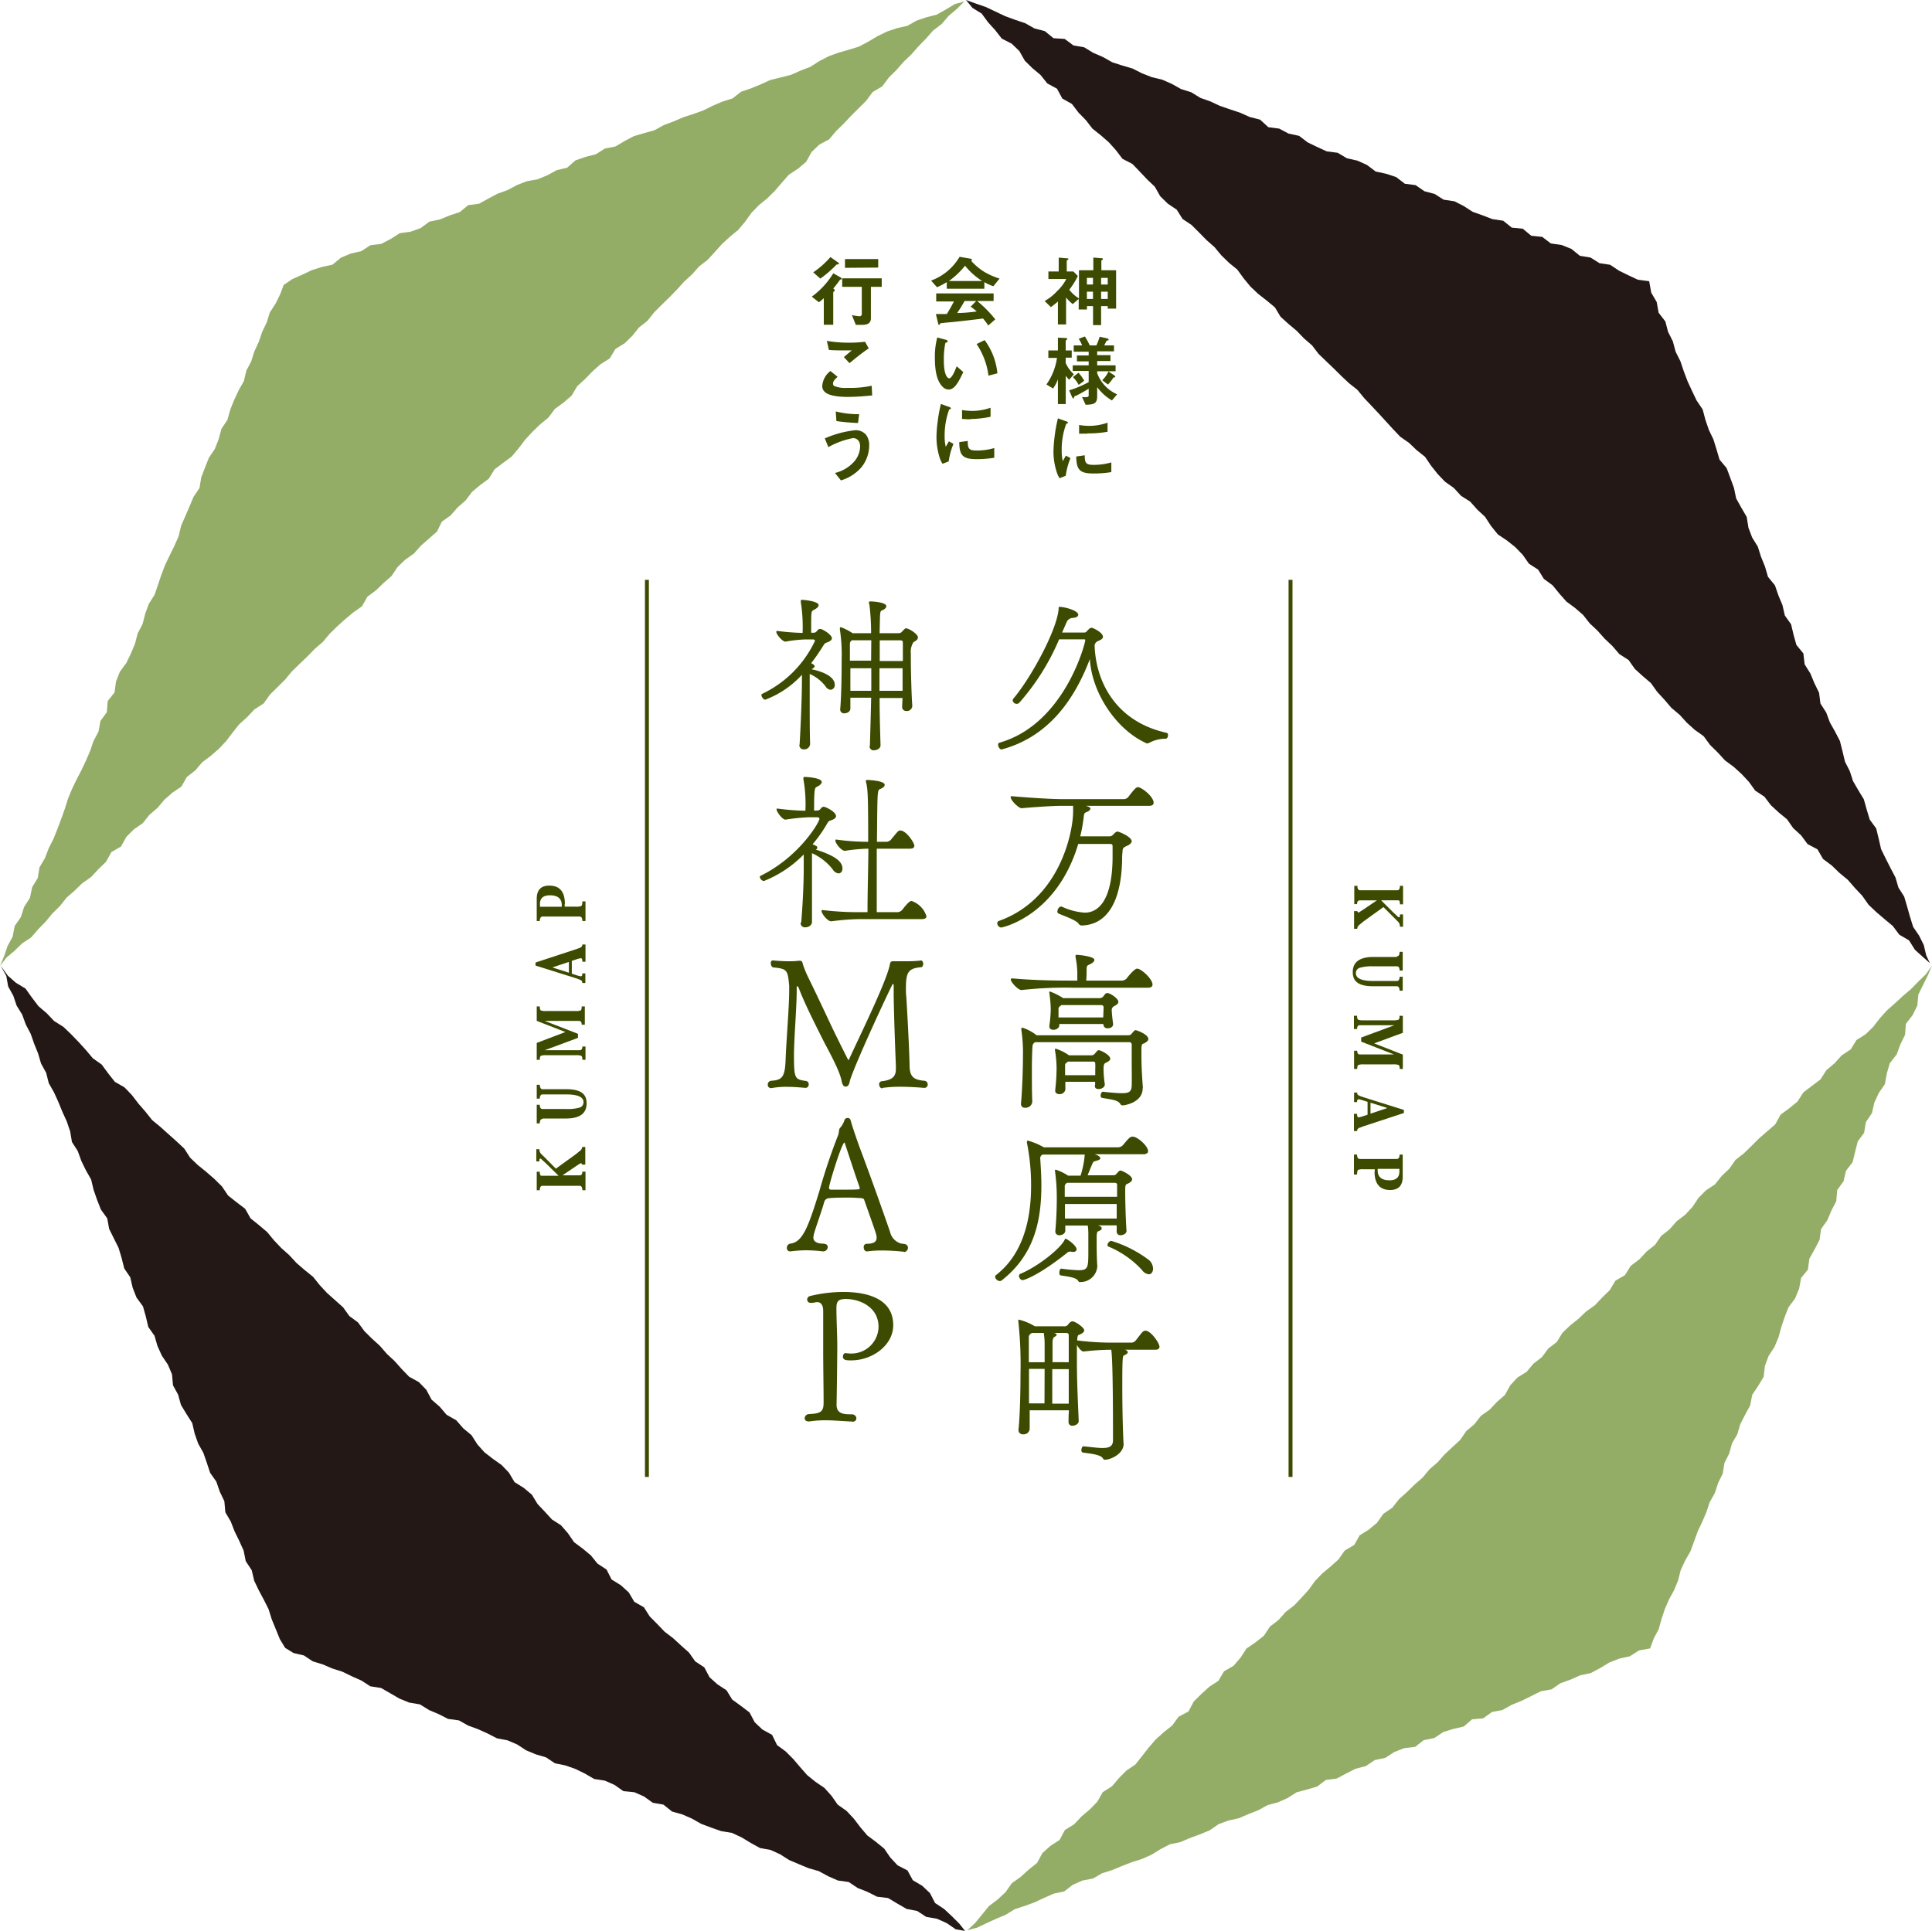 <svg xmlns="http://www.w3.org/2000/svg" width="290.81" height="290.68" viewBox="0 0 290.81 290.68"><defs><style>.cls-1{fill:#3c4b00;}.cls-2{fill:#93ad67;}.cls-3{fill:#231815;}</style></defs><title>map_title</title><g id="レイヤー_2" data-name="レイヤー 2"><g id="レイヤー_1-2" data-name="レイヤー 1"><path class="cls-1" d="M150.73,112.82c-.24,0-.49-.41-.49-.71a.28.28,0,0,1,.19-.3c9.82-2.79,12.93-15,12.93-15.45,0-.08-.05-.11-.16-.11h-3.78a35,35,0,0,1-6,9.55.59.59,0,0,1-.38.16.62.62,0,0,1-.61-.52.45.45,0,0,1,.09-.25c2.67-3.14,6.64-10.44,6.83-13.58,0-.22,0-.25.16-.25.74,0,2.79.55,2.79,1.18,0,.27-.3.46-.95.49a1.06,1.06,0,0,0-.8.63l-.68,1.56h3.36c.3,0,.36-.25.58-.41a.72.72,0,0,1,.52-.31c.13,0,1.69.69,1.69,1.37,0,.19-.16.38-.55.55s-.57.27-.65.55l-.06.13c.17,5.55,3.2,11.54,10.88,13.23a.3.3,0,0,1,.17.3c0,.11,0,.58-.41.58a5.15,5.15,0,0,0-2.44.63,1.19,1.19,0,0,1-.3.08.35.35,0,0,1-.16-.06c-4.54-2.07-8.17-7.62-8.45-12.65-2.18,5.74-6,11.67-13.28,13.61Z"/><path class="cls-1" d="M168.91,128.82c0,7-2.32,10.36-6,10.5a.57.57,0,0,1-.55-.25c-.27-.49-1.86-1.06-3-1.53a.33.33,0,0,1-.2-.33c0-.32.25-.73.55-.73a.22.22,0,0,1,.11,0,9.49,9.49,0,0,0,3.47.91c1.31,0,4.18-.77,4.18-8.51,0-.49,0-1,0-1.39s-.06-.44-.47-.44h-4.7c-3.23,10.8-11.37,12.58-11.62,12.58a.67.67,0,0,1-.57-.63.36.36,0,0,1,.24-.36c9.16-3.25,11.18-13.34,11.18-16.48,0-.19,0-.38,0-.6s0-.19,0-.25h-1.83c-1.45,0-4.76.25-5.93.36-.44,0-1.64-1.18-1.64-1.67,0-.08,0-.14.16-.14h0c2.9.25,6.07.44,7.52.44h9.3a.89.89,0,0,0,.79-.41c.63-.82,1.07-1.39,1.37-1.39.57,0,2.38,1.42,2.38,2.35,0,.27-.2.46-.69.46h-9.51l.24.08c.31.09.44.22.44.36s-.19.35-.55.49-.4.22-.46.79a22.65,22.65,0,0,1-.52,2.87h4.4c.36,0,.49-.19.71-.41s.33-.3.52-.3,2.11.77,2.11,1.45c0,.22-.19.44-.63.66s-.74.27-.74.85Z"/><path class="cls-1" d="M161.37,148.69a57.82,57.82,0,0,0-7.58.35c-.49.06-1.64-1.17-1.64-1.58,0-.11.06-.17.19-.17h.06c3.25.28,5.88.33,9.1.33h.66c0-.49,0-1,0-1.28a13.77,13.77,0,0,0-.27-2.27c0-.06,0-.14,0-.19s0-.14.22-.14,2.62.22,2.62.76c0,.25-.3.5-.73.69s-.42.27-.44.74c0,.32,0,1.09-.06,1.69h5.33a1,1,0,0,0,.8-.38c.16-.22,1.12-1.42,1.53-1.42.63,0,2.32,1.56,2.32,2.4,0,.28-.19.47-.68.47ZM172,163.83c0,2.14-2.68,2.57-3,2.57a.39.39,0,0,1-.38-.24c-.41-.58-1.31-.63-2.7-.88-.17,0-.25-.19-.25-.38s.14-.55.33-.55h0c1.29.14,2.22.22,2.9.22,1.1,0,1.42-.27,1.45-1.17s0-2.19,0-3.29,0-2.13,0-2.84c0-.16-.05-.38-.41-.38H155.82a.73.73,0,0,0-.41.68c-.06.9-.09,2.19-.09,3.67s0,3.06.06,4.62a1,1,0,0,1-1.07.9.56.56,0,0,1-.63-.55v-.05c.19-2.08.3-5.2.3-7.22a23.49,23.49,0,0,0-.24-3.88v-.17c0-.13,0-.19.13-.19a6.6,6.6,0,0,1,2.16,1.15h13.78c.47,0,.52-.27.8-.55.11-.11.19-.22.32-.22s1.92.61,1.92,1.34c0,.22-.19.41-.66.66-.19.08-.38,0-.38.85v.82c0,1.42.05,2.68.22,5Zm-5.94-9.68h-6.61v.2c0,.43-.52.68-.87.68s-.63-.16-.63-.52v-.08a19.58,19.58,0,0,0,.21-2.49,18.67,18.67,0,0,0-.21-2.46.22.22,0,0,1,0-.14.07.07,0,0,1,.08-.08,9.39,9.39,0,0,1,2,1h5.46c.5,0,.58-.3.85-.6a.43.43,0,0,1,.33-.17c.41,0,1.67.8,1.67,1.34,0,.2-.17.41-.63.63a.67.67,0,0,0-.36.71c0,.39.11,1.32.19,1.89s-.43.74-.82.74a.58.58,0,0,1-.63-.6Zm-1.22,9.16c0-.16,0-.3,0-.46h-4.48c0,.35,0,.76,0,1.2a.86.86,0,0,1-.91.66c-.32,0-.62-.17-.62-.5v-.08a30.54,30.54,0,0,0,.21-3.25,16.81,16.81,0,0,0-.24-2.76.24.24,0,0,1,0-.14.1.1,0,0,1,.11-.11,7.19,7.19,0,0,1,2,1h3.31c.41,0,.49-.16.71-.41s.27-.36.49-.36,1.7.69,1.7,1.29c0,.19-.19.38-.66.6-.24.11-.35.22-.35,1a16.65,16.65,0,0,0,.19,2.24c0,.44-.47.71-.9.71s-.6-.13-.6-.51Zm1.28-11.64c0-.17-.06-.36-.38-.36h-6l-.14.14a.49.49,0,0,0-.27.41c0,.3,0,.79,0,1.31h6.73Zm-5.39,8.14a.23.23,0,0,1-.11.11c-.19.14-.3.25-.3.39,0,.49,0,1,0,1.55h4.54c0-.3,0-.6,0-.9a7.31,7.31,0,0,0,0-.82c0-.16,0-.33-.36-.33Z"/><path class="cls-1" d="M165.17,190.63A2.53,2.53,0,0,1,162.6,193c-.14,0-.22,0-.33-.22-.38-.54-1.94-.65-2.63-.79-.13,0-.19-.22-.19-.41s.11-.6.27-.6h0a25.42,25.42,0,0,0,2.57.24c1.51,0,1.53-.32,1.53-3,0-.66,0-1.37,0-2.27a10.34,10.34,0,0,0-.08-1.45h-3.39c0,.24,0,.52,0,.76,0,.44-.46.69-.87.69a.56.56,0,0,1-.63-.55v-.08c.14-1.51.22-3.28.22-4.87a28.6,28.6,0,0,0-.27-4.15c0-.06,0-.09,0-.11a.1.1,0,0,1,.11-.11,7.67,7.67,0,0,1,1.86.9h1.88a14.1,14.1,0,0,0,.63-3.17h-6.34a.58.58,0,0,0-.36.54v.09c.09,1.34.17,2.68.17,4,0,5.2-1,10.45-6,14.33a.49.49,0,0,1-.25.08.76.76,0,0,1-.71-.63.38.38,0,0,1,.17-.3c4-3.11,5.24-8.28,5.24-13.34a32.1,32.1,0,0,0-.62-6.53.34.34,0,0,1,0-.17.14.14,0,0,1,.16-.16,9.69,9.69,0,0,1,2.38,1h11.07a1.05,1.05,0,0,0,.88-.38c.76-.9,1-1.23,1.42-1.23.74,0,2.32,1.42,2.32,2.18,0,.28-.22.47-.76.47h-7.3c.44.11.87.38.87.57s-.13.28-.57.41-.47.11-.58.36c-.38.85-.57,1.37-.76,1.83h3.8c.46,0,.46-.16.74-.44s.27-.27.44-.27,1.72.71,1.72,1.31c0,.22-.19.44-.66.66-.19.11-.38,0-.38.87v.55c0,1.39.08,4.05.19,5.63.05.49-.55.71-.87.71a.55.55,0,0,1-.61-.55v0a9.13,9.13,0,0,0,0-.93h-2.82a1.29,1.29,0,0,1,.36.14.41.41,0,0,1,.22.32c0,.11-.11.28-.49.41-.22.06-.28.25-.28,1.12,0,1.12,0,2.82.09,4Zm-3.64-2.16a1.88,1.88,0,0,1-.33-.05.3.3,0,0,0-.16,0,.73.73,0,0,0-.47.22c-4,3.2-6.31,4.07-6.64,4.07s-.55-.38-.55-.65a.32.32,0,0,1,.17-.28c2.73-1.12,6.15-3.91,6.7-5.14.05-.11.08-.16.13-.16.22,0,1.67,1,1.67,1.61C162.05,188.33,161.8,188.47,161.53,188.47Zm-.9-10.41s-.06.05-.08.05a.56.56,0,0,0-.28.47v1.58h7.88c0-.66,0-1.26,0-1.72,0-.16,0-.38-.39-.38Zm-.33,3.19c0,.72,0,1.45,0,2.19h7.79c0-.71,0-1.47,0-2.19Zm11.59,9.93a14.41,14.41,0,0,0-5.06-3.53.21.21,0,0,1-.13-.22.7.7,0,0,1,.57-.63,18.09,18.09,0,0,1,5.69,2.9,1.76,1.76,0,0,1,.6,1.29c0,.46-.25.84-.63.84A1.46,1.46,0,0,1,171.89,191.18Z"/><path class="cls-1" d="M169.13,217.35c0,1.56-2,2.4-2.82,2.4-.11,0-.22-.05-.32-.24-.39-.6-2.27-.71-3-.85-.16,0-.22-.19-.22-.38s.14-.58.31-.55c1.2.11,2.15.25,2.89.25,1,0,1.53-.25,1.56-1.1,0-.46,0-1.14,0-1.94,0-.63,0-10.6-.27-11.75a36.46,36.46,0,0,0-4.16.27h0c-.31,0-.74-.52-1-1,0,.83,0,1.73,0,2.63,0,3.2.19,6.7.27,8.83,0,.52-.65.71-.93.71a.53.53,0,0,1-.6-.55v-.05c0-.38,0-1,.06-1.72h-5.91c0,1,0,1.94,0,2.81a.9.9,0,0,1-1,.8.62.62,0,0,1-.68-.63v-.11c.19-1.75.3-5.25.3-8.53a59.72,59.72,0,0,0-.33-7.74v-.14c0-.05,0-.11.08-.11a8.57,8.57,0,0,1,2.41,1h4.37a.67.67,0,0,0,.69-.35c.19-.2.35-.39.6-.39.44,0,1.77.93,1.77,1.34,0,.22-.19.44-.71.66-.19.08-.3,0-.35.87a41.76,41.76,0,0,0,4.89.33h3.15a.9.9,0,0,0,.84-.41c.22-.27.8-1.06,1-1.23a.69.69,0,0,1,.38-.16c.85,0,2.13,1.88,2.13,2.43,0,.25-.19.44-.63.44h-4.56c.24.08.41.22.41.38s-.17.3-.55.47c-.22.05-.27.38-.27,4.7,0,3.2.08,6.67.19,8.53Zm-11.89-12.28c0-1.2,0-2.24,0-2.87s-.08-1.12-.11-1.39a1.06,1.06,0,0,0,0-.14H155.3l-.11.08a.64.64,0,0,0-.33.61c0,1.14,0,2.4,0,3.71Zm0,1h-2.35c0,1.73,0,3.5,0,5.2h2.33Zm3.63-1c0-1.83,0-3.36,0-4,0-.19,0-.41-.44-.41h-1.78c.3.08.41.19.41.28s-.22.27-.35.32-.25.31-.28.72c0,.62,0,1.75,0,3.08Zm0,6.24c0-1.53,0-3.45,0-5.2h-2.48c0,1.75,0,3.69,0,5.2Z"/><path class="cls-1" d="M120.36,112.08c.13-2.21.35-6.86.35-9.67v-.83a14.22,14.22,0,0,1-5.52,3.75c-.3,0-.58-.46-.58-.71a.17.17,0,0,1,.06-.14,16.68,16.68,0,0,0,8-8c0-.13-.14-.22-.33-.22l-1.12,0a21.56,21.56,0,0,0-3,.33c-.44,0-1.37-1.07-1.37-1.48a.13.13,0,0,1,.14-.13h0a37.12,37.12,0,0,0,3.82.3,24.13,24.13,0,0,0-.27-4.65c0-.05,0-.14,0-.19s0-.14.19-.14,2.49.19,2.49.8c0,.24-.27.49-.71.71s-.41.19-.41,3.44h.38c.28,0,.39-.14.55-.33a.54.54,0,0,1,.44-.24c.33,0,1.75.87,1.75,1.39,0,.25-.22.46-.77.66-.27.08-.35.19-.54.49a31.44,31.44,0,0,1-1.81,2.62,2.79,2.79,0,0,1,.33.19c.08.06.19.14.19.25s-.11.27-.44.47l-.08,0c.71.11,3.55.79,3.55,2.33a.69.69,0,0,1-.62.76,1,1,0,0,1-.77-.52,6,6,0,0,0-2.38-1.86c0,1,0,2.3,0,3.75,0,2.35,0,5,.06,6.78a.87.87,0,0,1-.93.82.62.62,0,0,1-.68-.68Zm10.58.19c.05-1.77.13-4.4.19-7.24H128v1.64c0,.44-.46.71-.9.71a.56.56,0,0,1-.63-.57v-.08c.16-1.65.22-5,.22-7.55a25.3,25.3,0,0,0-.27-4.43v-.11c0-.11,0-.22.13-.22a.58.58,0,0,1,.19.06,8.41,8.41,0,0,1,1.59.84h2.79a34.39,34.39,0,0,0-.25-4.26,3.8,3.8,0,0,1-.08-.38c0-.11.08-.14.27-.14.41,0,2.35.14,2.35.71,0,.25-.27.49-.63.63s-.3.19-.38,3.44h2.79c.49,0,.49-.16.77-.43s.27-.3.43-.3c.39,0,1.78.84,1.78,1.36,0,.25-.19.47-.66.71a2.58,2.58,0,0,0-.41,1.67v.6c0,1.75.09,5.66.22,7.3a.8.8,0,0,1-.9.8.59.59,0,0,1-.63-.61v0l.06-1.34h-3.45c0,2.49.08,5,.14,7.14,0,.43-.52.73-1,.73a.59.59,0,0,1-.65-.6Zm.21-15.88h-2.84s-.05,0-.08,0a.63.63,0,0,0-.3.47c0,.68,0,1.59,0,2.6h3.19Zm0,7.6c0-1.12,0-2.27,0-3.39H128c0,1.12,0,2.32,0,3.39Zm4.75-4.48c0-1.15,0-2.16,0-2.74,0-.16,0-.38-.41-.38h-3.07c0,1,0,2,0,3.12Zm-3.52,1.09c0,1.09,0,2.24,0,3.39h3.48c0-1.07,0-2.27,0-3.39Z"/><path class="cls-1" d="M120.6,138.88c.17-2,.38-5.36.38-8.2,0-.63,0-1.2,0-1.75l0-.3a17.36,17.36,0,0,1-6,4,.73.73,0,0,1-.61-.63.16.16,0,0,1,.09-.14c5.9-2.9,8.88-8.12,8.88-8.58,0-.17-.14-.25-.35-.25l-1.26,0a29.66,29.66,0,0,0-3.5.36c-.47,0-1.34-1.18-1.34-1.56a.1.1,0,0,1,.11-.11h0a37.11,37.11,0,0,0,4.23.33,21.42,21.42,0,0,0-.3-4.76s0-.14,0-.19,0-.14.21-.14,2.55.11,2.55.77c0,.24-.3.52-.77.74-.3.1-.38.49-.38,3.55H123a.66.66,0,0,0,.57-.33.54.54,0,0,1,.44-.24c.22,0,1.83.73,1.83,1.42,0,.21-.22.46-.79.63-.28.08-.38.19-.55.49a20.72,20.72,0,0,1-2.19,3.11,2.26,2.26,0,0,1,.52.25.26.26,0,0,1,.19.25c0,.08,0,.16-.21.3,2.13.68,4,1.53,4,2.84,0,.44-.24.74-.6.74a1.15,1.15,0,0,1-.85-.58,8.22,8.22,0,0,0-3.14-2.46c0,1.18,0,3,0,4.9s0,3.88,0,5.44c0,.49-.49.82-1,.82a.64.64,0,0,1-.71-.68Zm8.78-.52a37.31,37.31,0,0,0-4.21.33c-.58.08-1.51-1.17-1.51-1.56,0-.08,0-.13.14-.13h0a46.17,46.17,0,0,0,5.27.32h1.51c0-3,.11-6.39.13-9.56h-.08a25.82,25.82,0,0,0-3.41.32c-.55.06-1.48-1.12-1.48-1.55,0-.09,0-.14.16-.14h0a33.8,33.8,0,0,0,4.43.33h.35c0-6.76-.05-7.66-.27-8.78a1.51,1.51,0,0,1-.08-.38c0-.11.05-.14.27-.14s2.57.11,2.57.74c0,.22-.27.46-.71.63s-.38.66-.46,7.93h1.34a.92.92,0,0,0,.84-.41c.85-1,1-1.29,1.32-1.29.92,0,2.13,1.86,2.13,2.3,0,.27-.19.44-.66.44h-5v2.81c0,2.3,0,4.62,0,6.75h3a1,1,0,0,0,.88-.41c.43-.54,1-1.28,1.36-1.28a3.54,3.54,0,0,1,2.24,2.3c0,.27-.19.43-.68.43Z"/><path class="cls-1" d="M132.79,163.84c-.27,0-.46-.3-.46-.61a.43.43,0,0,1,.41-.46c1.56-.19,2.11-.68,2.11-1.86,0-.13,0-.44,0-.44s-.33-8.12-.33-11.07v-1.12s-.06-.16-.14-.16-5.38,11.29-6.42,14.46c-.11.41-.16,1-.68,1h0c-.3,0-.49-.3-.6-.85-.28-1.56-1.94-4.51-2.71-6-1.37-2.74-2.9-5.75-3.74-8-.09-.19-.17-.27-.22-.27s-.09.08-.09.22v.49c0,2.49-.41,7.3-.41,9.68,0,3.58.14,3.63,1.81,3.88a.49.49,0,0,1,.41.52.49.49,0,0,1-.47.52h0c-.93-.08-1.89-.16-2.84-.16a12.13,12.13,0,0,0-2.27.19H116a.47.47,0,0,1-.43-.52.55.55,0,0,1,.52-.58c1.58-.11,2.07-.49,2.16-3.14s.54-8,.54-10.36c0-.33,0-.6,0-.82-.22-2.35-.3-2.54-2.36-2.74-.24,0-.41-.35-.41-.62s.09-.44.33-.44h0s1.2.13,2.46.13a11.53,11.53,0,0,0,1.45-.08h.14c.43,0,.38.39.52.74a16.19,16.19,0,0,0,.65,1.59c.93,1.88,2.16,4.48,3.53,7.4.82,1.73,1.8,3.67,2.51,5.09,0,0,.06.11.11.11s.06,0,.09-.11c1.74-3.8,5.57-11.56,6.12-14.19.08-.46.19-.55.49-.55h.22c.35,0,1,0,1.69,0a19.15,19.15,0,0,0,2.27-.11h.06c.19,0,.3.25.3.5s-.11.51-.36.51c-2,.17-2.24.91-2.24,3.29,0,.35,0,.76.06,1.17.21,3.34.46,8.37.49,10.22,0,1.67.46,2.27,2.24,2.41a.53.53,0,0,1,.49.55.49.49,0,0,1-.52.52c-.05,0-1.83-.17-3.66-.17a18.81,18.81,0,0,0-2.6.17Z"/><path class="cls-1" d="M136.05,188.44a29.26,29.26,0,0,0-3.23-.19,15.8,15.8,0,0,0-2.24.13c-.3.06-.57-.19-.57-.62a.46.46,0,0,1,.49-.52h0c1.2,0,1.45-.44,1.45-.91s-.06-.57-1.89-5.76c-.08-.22-.63-.22-.85-.22a16.58,16.58,0,0,0-1.75-.06c-.93,0-1.86,0-2.71.09a.77.77,0,0,0-.68.54c-.35,1.29-1.28,3.86-1.5,4.65a3.21,3.21,0,0,0-.14.74c0,.82,1.07.9,1.26.9.46,0,.9.08.9.52a.66.66,0,0,1-.63.65h-.11a21.84,21.84,0,0,0-2.51-.16,18.62,18.62,0,0,0-2.33.16h-.11a.47.47,0,0,1-.46-.51.63.63,0,0,1,.55-.66c1.86-.22,2.73-2.68,4.32-7.82a88.62,88.62,0,0,1,2.87-8.56c.11-.3.08-.82.24-1a3.18,3.18,0,0,0,.66-1.11.5.5,0,0,1,.52-.42.44.44,0,0,1,.44.36c.24.88.87,2.73,1.33,4,1.67,4.43,3.42,9.38,4.6,12.77a2.36,2.36,0,0,0,1.5,1.72c.25.11.55.06.82.16a.55.55,0,0,1,.38.52.66.66,0,0,1-.6.66Zm-6.65-9.51a.5.5,0,0,0,0-.17c-.6-1.64-1.81-5.41-2.22-6.61,0-.08,0-.14-.08-.14-.38,0-2.32,6.26-2.32,6.83a.27.27,0,0,0,.24.25c.28,0,1.15,0,2,0s1.86,0,2.25-.06A.12.12,0,0,0,129.4,178.93Z"/><path class="cls-1" d="M128.28,214c-1.36-.05-2.76-.19-4.12-.19a16.07,16.07,0,0,0-2.3.17h-.16c-.39,0-.58-.22-.58-.47a.66.66,0,0,1,.63-.63l.68-.05c1.26-.14,1.54-.52,1.54-1.7v-.35c0-1.75-.06-5.06-.06-7.27,0-2,0-4.43,0-6.05v-.1c0-.82-.28-1.29-.85-1.34-.3,0-.57.11-.87.11h-.14a.49.49,0,0,1-.55-.5.55.55,0,0,1,.41-.52,21.45,21.45,0,0,1,5-.62c3.09,0,7.54.73,7.54,5,0,3.06-3.17,5.3-6.31,5.3-.69,0-1.26,0-1.26-.57,0-.25.14-.52.38-.52h.06a6,6,0,0,0,.74.06,4.08,4.08,0,0,0,4.18-4c0-3.06-2.9-4.21-4.92-4.21-1.21,0-1.42.41-1.42,1.45,0,1.51.13,4.1.13,5.61s-.08,8.06-.11,8.85c0,1.45,1.21,1.45,2.27,1.45.49,0,.71.33.71.6s-.19.52-.6.52Z"/><path class="cls-1" d="M203.8,136.11h.47c0-.38.14-.57.41-.57l.58,0h2l-2,1.35-.49.32-.32.19-.16-.24h-.47v2.66h.47a.79.79,0,0,1,.35-.61l.6-.5,3-2.16,1.49,1.49.63.64a1,1,0,0,1,.36.71v.12h.47v-1.85h-.47v.12c0,.2,0,.3-.13.3s-.18-.09-.38-.27l-.46-.42-1.86-1.86h1.83l.59,0c.19,0,.3,0,.34.11a1.41,1.41,0,0,1,.07.5h.47v-2.79h-.47c0,.45-.13.67-.41.67l-.59,0h-4.41l-.58,0c-.27,0-.41-.22-.41-.67h-.47v2.75Zm6.46,7.95-.59,0h-2.93c-2.08,0-3.12.77-3.12,2.28s1,2.13,3.12,2.13h2.93l.59,0c.25,0,.39.22.41.67h.47v-2.1h-.47c0,.43-.15.64-.41.64l-.59,0h-2.93c-1.77,0-2.65-.39-2.65-1.17a.83.83,0,0,1,.58-.82,6.77,6.77,0,0,1,2.07-.22h2.93l.59,0c.28,0,.41.21.41.64h.47v-2.82h-.47c0,.45-.13.67-.41.67Zm.41,8.85q0,.51-.18.6a2.26,2.26,0,0,1-.82.09h-4.41a2.2,2.2,0,0,1-.81-.09q-.18-.09-.18-.6h-.47v2h.47c0-.38.14-.57.41-.57h5.21l-5,1.85v.62l4.95,1.93h-4.56l-.58,0c-.27,0-.41-.18-.41-.56h-.47v2.74h.47q0-.51.18-.6a2.2,2.2,0,0,1,.81-.09h4.41a2.26,2.26,0,0,1,.82.09q.18.09.18.6h.47v-2.16l-4.32-1.69,4.32-1.59v-2.55Zm-6.87,13h.47c0-.28.07-.43.21-.43a4,4,0,0,1,.76.2l.61.19v1.94l-.61.2a3.78,3.78,0,0,1-.76.2c-.14,0-.21-.18-.21-.53h-.47v2.59h.47a.53.53,0,0,1,.42-.51l.55-.21,6.08-2v-.46l-6.08-1.91-.46-.16c-.3-.11-.47-.24-.49-.39l0-.16h-.47v1.43Zm5,.9-2.51.84V166l2.51.79Zm-1.9,9.54c0,1.86.78,2.79,2.35,2.79q1.89,0,1.89-2v-.35l0-.43v-2.55h-.47c0,.44-.16.66-.41.66l-.59,0h-4.41l-.58,0c-.27,0-.41-.22-.41-.66h-.47v3h.47c0-.41.06-.65.18-.71a2.39,2.39,0,0,1,.81-.08h1.67v.39Zm3.74-.39v.42c0,.86-.5,1.3-1.49,1.3-1.19,0-1.78-.5-1.78-1.49v-.23Z"/><path class="cls-1" d="M88.13,176.38h-.47c0,.37-.14.56-.41.56l-.59,0h-2l2-1.36.49-.32.32-.18.16.24h.47v-2.66h-.47a.77.77,0,0,1-.36.61l-.6.49-3,2.17-1.48-1.5-.64-.63a1,1,0,0,1-.36-.71V173h-.46v1.84h.46v-.11c0-.21,0-.31.13-.31s.18.09.38.28l.46.41L84.08,177H82.25l-.59,0c-.18,0-.29,0-.33-.11a1.54,1.54,0,0,1-.08-.5h-.46v2.79h.46c0-.44.14-.67.41-.67l.59,0h4.41l.58,0c.28,0,.42.23.42.67h.47v-2.74Zm-6.47-8,.59,0h2.94c2.08,0,3.11-.76,3.11-2.28s-1-2.13-3.11-2.13H82.25l-.59,0c-.25,0-.38-.22-.41-.67h-.46v2.09h.46c0-.43.16-.64.41-.64l.59,0h2.94c1.76,0,2.64.39,2.64,1.16a.82.82,0,0,1-.57.82,6.46,6.46,0,0,1-2.07.22H81.66c-.27,0-.41-.22-.41-.64h-.46v2.81h.46c0-.44.14-.67.41-.67Zm-.41-8.84c0-.35.06-.55.19-.61a2.6,2.6,0,0,1,.81-.08h4.41a2.63,2.63,0,0,1,.82.08c.12.06.18.26.18.61h.47v-2h-.47c0,.38-.14.56-.41.56l-.59,0H82l5-1.86v-.61l-5-1.94h4.56l.59,0c.27,0,.41.19.41.57h.47v-2.75h-.47c0,.35-.06.55-.18.61a2.35,2.35,0,0,1-.82.08H82.25a2.35,2.35,0,0,1-.82-.08c-.12-.06-.18-.26-.18-.61h-.46v2.17l4.32,1.68L80.79,157v2.55Zm6.88-13h-.47c0,.29-.07.43-.22.43a3.6,3.6,0,0,1-.75-.19l-.62-.2v-1.93l.61-.2a3.41,3.41,0,0,1,.76-.2c.15,0,.22.17.22.53h.47v-2.59h-.47a.54.54,0,0,1-.42.51l-.55.2-6.08,2v.46l6.07,1.9.46.17c.31.11.47.23.5.38l0,.17h.47v-1.44Zm-5-.9,2.5-.83v1.62l-2.5-.79Zm1.9-9.54c0-1.86-.78-2.78-2.35-2.78q-1.89,0-1.89,2v.35l0,.42v2.56h.46c0-.45.17-.67.41-.67l.59,0h4.41l.58,0c.28,0,.42.22.42.67h.47v-2.95h-.47c0,.41-.06.65-.19.7a2.24,2.24,0,0,1-.81.09H85v-.4Zm-3.75.4v-.43q0-1.29,1.5-1.29c1.18,0,1.78.5,1.78,1.49v.23Z"/><polygon class="cls-2" points="145.61 290.57 147.08 290.19 148.5 289.51 149.93 288.86 151.38 288.25 152.74 287.41 154.24 286.92 155.73 286.38 157.16 285.71 158.6 285.07 160.18 284.74 161.48 283.74 162.93 283.1 164.52 282.79 165.91 281.99 167.43 281.51 168.9 280.9 170.38 280.33 171.89 279.85 173.33 279.21 174.69 278.37 176.1 277.64 177.68 277.31 179.13 276.69 180.62 276.14 182.08 275.54 183.41 274.62 184.9 274.06 186.47 273.72 187.93 273.09 189.41 272.51 190.82 271.73 192.37 271.32 193.82 270.67 195.18 269.81 196.72 269.4 198.26 268.95 199.56 267.96 201.19 267.75 202.6 267 204.03 266.27 205.59 265.87 206.93 264.96 208.52 264.63 209.87 263.75 211.35 263.17 213 262.98 214.3 261.97 215.9 261.64 217.25 260.74 218.77 260.27 220.33 259.91 221.59 258.82 223.25 258.68 224.57 257.73 226.17 257.42 227.58 256.63 229.05 256.03 230.48 255.33 231.91 254.61 233.53 254.32 234.87 253.4 236.38 252.86 237.84 252.21 239.43 251.87 240.85 251.12 242.23 250.28 243.73 249.69 245.32 249.34 246.7 248.46 248.38 248.15 248.94 246.63 249.68 245.24 250.1 243.71 250.6 242.22 251.23 240.77 251.99 239.38 252.59 237.92 252.98 236.38 253.65 234.94 254.44 233.56 254.99 232.07 255.53 230.57 256.21 229.13 256.84 227.67 257.34 226.16 258.12 224.77 258.61 223.26 259.31 221.84 259.57 220.23 260.28 218.82 260.71 217.28 261.51 215.9 261.96 214.38 262.68 212.97 263.44 211.57 263.75 209.98 264.64 208.64 265.47 207.26 265.66 205.62 266.21 204.13 267.1 202.77 267.71 201.3 268.13 199.76 268.64 198.25 269.22 196.78 270.2 195.47 270.81 194 271.1 192.4 272.14 191.11 272.35 189.48 273.14 188.07 273.88 186.66 274.11 185.03 275.05 183.7 275.67 182.24 276.4 180.82 276.54 179.15 277.5 177.82 277.86 176.25 278.86 174.95 279.24 173.39 279.63 171.84 280.59 170.53 280.86 168.92 281.77 167.57 282.13 165.99 282.8 164.54 283.72 163.2 284.01 161.59 284.46 160.05 285.49 158.74 286.04 157.24 286.75 155.8 286.88 154.13 287.9 152.81 288.6 151.38 288.76 149.71 289.47 148.26 290.19 146.81 290.81 145.35 289.89 146.66 288.75 147.77 287.63 148.91 286.41 149.95 285.23 151.04 284.03 152.1 282.96 153.29 281.97 154.57 280.83 155.69 279.44 156.57 278.58 157.97 277.21 158.88 276.14 160.07 274.91 161.11 274.02 162.5 272.73 163.47 271.45 164.45 270.56 165.83 269.31 166.85 268.01 167.81 267.21 169.27 265.99 170.32 264.78 171.37 263.65 172.5 262.5 173.62 261.23 174.61 260.3 175.94 259.14 177.04 258.14 178.3 256.78 179.2 255.65 180.34 254.75 181.7 253.66 182.87 252.37 183.85 251.31 185.06 250.04 186.06 249.12 187.4 247.85 188.41 246.76 189.58 245.46 190.56 244.59 191.96 243.16 192.79 242.31 194.21 241.17 195.32 240.07 196.49 238.75 197.43 237.6 198.53 236.34 199.53 235.19 200.63 234.33 202.03 233.05 203 232.1 204.3 230.82 205.28 229.8 206.51 228.41 207.37 227.33 208.54 226.53 209.99 225.33 211.04 224.24 212.2 222.92 213.13 221.93 214.4 220.71 215.43 219.79 216.77 218.62 217.85 217.45 218.94 216.39 220.14 215.17 221.19 214.14 222.43 212.93 223.49 211.78 224.61 210.58 225.69 209.58 226.97 208.22 227.89 207.29 229.22 206.05 230.26 204.66 231.13 203.84 232.58 202.41 233.42 201.48 234.75 200.29 235.82 199.05 236.85 197.94 238 196.99 239.32 195.91 240.51 194.8 241.68 193.52 242.66 192.45 243.87 191.16 244.86 190.25 246.24 188.98 247.24 187.63 248.17 186.73 249.54 185.68 250.77 184.24 251.6 183.4 253.03 182.02 253.93 180.83 255.01 179.68 256.15 178.89 257.65 177.4 258.44 176.44 259.76 175.17 260.77 173.97 261.85 172.92 263.06 171.92 264.34 170.91 265.62 169.55 266.54 168.42 267.68 167.38 268.91 165.99 269.79 165.17 271.23 164.04 272.39 162.81 273.43 161.69 274.62 160.29 275.49 159.5 276.98 158.11 277.88 156.9 278.97 156.1 280.45 154.82 281.47 153.63 282.55 152.3 283.5 151.35 284.85 150.16 285.96 148.85 286.95 147.81 288.23 146.77 289.5 145.61 290.57 145.61 290.57"/><polygon class="cls-2" points="42.7 42.9 42.18 44.28 41.49 45.69 40.62 47.03 40.15 48.54 39.46 49.96 38.96 51.45 38.29 52.89 37.81 54.4 37.08 55.8 36.71 57.36 35.93 58.75 35.25 60.19 34.66 61.67 34.23 63.21 33.33 64.56 32.92 66.1 32.34 67.58 31.44 68.92 30.86 70.39 30.29 71.86 30.03 73.46 29.13 74.8 28.52 76.26 27.89 77.71 27.26 79.16 26.89 80.72 26.25 82.17 25.55 83.6 24.86 85.03 24.29 86.52 23.78 88.03 23.27 89.54 22.4 90.9 21.86 92.39 21.46 93.95 20.72 95.36 20.32 96.91 19.71 98.37 19.01 99.81 18.04 101.13 17.46 102.61 17.24 104.24 16.21 105.54 16.08 107.21 15.12 108.53 14.83 110.13 14.08 111.55 13.56 113.06 12.93 114.52 12.25 115.96 11.52 117.36 10.83 118.79 10.23 120.26 9.75 121.78 9.21 123.28 8.65 124.78 8.06 126.26 7.34 127.68 6.77 129.17 5.95 130.56 5.68 132.18 4.84 133.56 4.51 135.16 3.63 136.53 3.14 138.06 2.21 139.4 1.9 141.01 1.13 142.43 0.61 143.96 0 145.41 0.96 144.17 2.19 143.13 3.33 142.02 4.69 141.12 5.74 139.9 6.86 138.76 7.88 137.52 9.02 136.4 10.02 135.13 11.23 134.08 12.38 132.96 13.72 132.02 14.81 130.85 15.96 129.73 16.77 128.27 18.21 127.44 19.02 125.98 20.15 124.85 21.49 123.92 22.49 122.66 23.71 121.62 24.74 120.39 25.95 119.33 27.3 118.42 28.12 116.97 29.39 115.98 30.43 114.76 31.72 113.79 32.93 112.74 34.03 111.57 35.01 110.29 36.01 109.03 37.2 107.96 38.3 106.79 39.68 105.9 40.62 104.58 41.76 103.45 42.9 102.32 43.93 101.08 45.08 99.96 46.24 98.85 47.36 97.7 48.58 96.65 49.61 95.42 50.75 94.3 51.94 93.23 53.17 92.2 54.49 91.27 55.3 89.83 56.59 88.87 57.74 87.76 58.94 86.71 59.84 85.36 60.99 84.26 62.31 83.33 63.37 82.13 64.57 81.08 65.77 80.03 66.51 78.53 67.83 77.59 68.88 76.39 70.08 75.34 71.05 74.05 72.28 73.02 73.58 72.06 74.44 70.66 75.73 69.68 77.03 68.72 78.07 67.48 79.05 66.19 80.14 65.01 81.3 63.89 82.55 62.86 83.52 61.56 84.83 60.6 86.05 59.55 86.89 58.13 88.08 57.05 89.19 55.9 90.39 54.83 91.78 53.96 92.63 52.54 94.03 51.67 95.18 50.55 96.19 49.29 97.46 48.29 98.47 47.02 99.61 45.88 100.77 44.75 101.89 43.6 102.97 42.4 104.16 41.32 105.23 40.11 106.51 39.12 107.6 37.93 108.67 36.74 109.86 35.65 111.11 34.62 112.16 33.37 113.11 32.04 114.23 30.89 115.49 29.86 116.63 28.73 117.68 27.51 118.75 26.29 120.13 25.39 121.36 24.34 122.16 22.88 123.33 21.77 124.8 20.98 125.84 19.75 126.99 18.62 128.1 17.44 129.25 16.3 130.39 15.16 131.36 13.85 132.8 13 133.78 11.68 134.93 10.54 136 9.32 137.16 8.21 138.23 7 139.37 5.83 140.44 4.61 141.75 3.61 142.81 2.37 144.07 1.31 145.15 0.22 143.73 0.61 142.37 1.43 140.99 2.21 139.44 2.6 137.95 3.11 136.57 3.89 135.01 4.24 133.51 4.75 132.09 5.44 130.71 6.26 129.31 7.01 127.79 7.48 126.25 7.92 124.75 8.46 123.34 9.19 121.98 10.06 120.5 10.63 119.05 11.27 117.5 11.66 115.95 12.04 114.51 12.7 113.05 13.3 111.55 13.81 110.26 14.82 108.74 15.29 107.29 15.92 105.87 16.62 104.37 17.16 102.85 17.65 101.39 18.28 99.9 18.84 98.5 19.61 96.96 20.04 95.42 20.49 94.02 21.23 92.64 22.05 91.05 22.36 89.69 23.22 88.13 23.62 86.63 24.14 85.36 25.25 83.79 25.62 82.38 26.39 80.92 26.99 79.31 27.28 77.83 27.85 76.42 28.61 74.91 29.15 73.5 29.9 72.1 30.67 70.48 30.88 69.2 31.93 67.69 32.43 66.22 33.03 64.64 33.36 63.31 34.34 61.81 34.88 60.18 35.1 58.81 35.97 57.39 36.71 55.74 36.92 54.38 37.81 52.8 38.17 51.32 38.79 50.03 39.85 48.44 40.19 46.91 40.68 45.45 41.37 43.98 42.03 42.7 42.9 42.7 42.9"/><polygon class="cls-3" points="290.49 144.99 289.94 143.82 289.57 142.26 288.87 140.85 287.97 139.53 287.5 138.01 287.07 136.49 286.62 134.97 285.76 133.62 285.31 132.09 284.57 130.68 283.85 129.26 283.15 127.84 282.79 126.27 282.41 124.71 281.44 123.39 280.98 121.87 280.55 120.33 279.72 118.96 278.92 117.58 278.43 116.07 277.71 114.66 277.34 113.1 276.95 111.55 276.22 110.14 275.44 108.75 274.89 107.27 274.02 105.91 273.81 104.28 273.11 102.85 272.5 101.38 271.64 100.01 271.45 98.37 270.4 97.09 269.97 95.55 269.6 93.98 268.66 92.66 268.3 91.09 267.69 89.63 267.17 88.12 266.12 86.83 265.67 85.29 265.07 83.81 264.59 82.29 263.74 80.92 263.18 79.44 262.92 77.82 262.11 76.43 261.33 75.03 261 73.44 260.45 71.95 259.9 70.47 258.83 69.19 258.38 67.67 257.91 66.15 257.22 64.71 256.7 63.19 256.29 61.64 255.38 60.29 254.69 58.85 254.02 57.4 253.45 55.9 252.94 54.38 252.22 52.95 251.8 51.38 251.08 49.95 250.68 48.4 249.66 47.08 249.37 45.46 248.55 44.06 248.24 42.34 246.53 42.11 245.11 41.44 243.7 40.75 242.36 39.86 240.76 39.62 239.41 38.77 237.81 38.51 236.53 37.47 235.06 36.88 233.44 36.65 232.14 35.66 230.49 35.49 229.21 34.43 227.56 34.27 226.27 33.23 224.65 32.99 223.17 32.42 221.68 31.89 220.33 31.02 218.92 30.3 217.3 30.06 215.95 29.2 214.41 28.79 213.08 27.87 211.46 27.66 210.16 26.66 208.65 26.16 207.07 25.82 205.76 24.83 204.31 24.18 202.73 23.82 201.35 23 199.72 22.79 198.27 22.13 196.84 21.44 195.54 20.45 193.96 20.11 192.55 19.36 190.92 19.15 189.67 18.01 188.1 17.61 186.65 16.96 185.14 16.46 183.63 15.94 182.19 15.27 180.69 14.74 179.31 13.89 177.78 13.41 176.39 12.63 174.93 11.99 173.38 11.62 171.9 11.04 170.48 10.32 168.95 9.87 167.43 9.38 166.03 8.59 164.57 7.96 163.19 7.12 161.58 6.84 160.26 5.86 158.57 5.75 157.28 4.69 155.71 4.28 154.31 3.49 152.79 2.98 151.29 2.43 149.84 1.74 148.38 1.05 146.86 0.53 145.4 0 146.38 1.19 147.77 2.05 148.73 3.36 149.8 4.54 150.79 5.81 152.29 6.58 153.44 7.69 154.26 9.14 155.4 10.26 156.63 11.29 157.64 12.56 159.11 13.36 159.9 14.83 161.35 15.65 162.33 16.94 163.45 18.09 164.44 19.37 165.7 20.37 166.91 21.43 167.98 22.62 168.96 23.91 170.45 24.68 171.56 25.83 172.66 27 173.82 28.1 174.64 29.54 175.78 30.66 177.13 31.57 178 32.96 179.36 33.87 180.49 35 181.61 36.14 182.81 37.2 183.84 38.44 184.99 39.56 186.24 40.58 187.19 41.89 188.22 43.14 189.38 44.24 190.66 45.24 191.9 46.27 192.75 47.68 193.94 48.76 195.17 49.79 196.28 50.94 197.49 51.99 198.47 53.27 199.62 54.38 200.77 55.48 201.9 56.6 203.06 57.69 204.32 58.69 205.33 59.92 206.43 61.08 207.52 62.24 208.59 63.41 209.67 64.59 210.76 65.74 212.09 66.67 213.24 67.77 214.5 68.77 215.41 70.11 216.41 71.37 217.51 72.52 218.84 73.46 219.92 74.64 221.3 75.52 222.37 76.72 223.54 77.81 224.44 79.19 225.46 80.45 226.82 81.36 228.09 82.37 229.21 83.53 230.14 84.86 231.52 85.75 232.39 87.15 233.7 88.11 234.72 89.36 235.78 90.56 237.08 91.52 238.29 92.57 239.29 93.84 240.46 94.94 241.53 96.14 242.7 97.25 243.75 98.47 245.14 99.36 246.08 100.7 247.28 101.79 248.5 102.83 249.45 104.16 250.54 105.34 251.59 106.57 252.83 107.61 253.91 108.8 255.11 109.88 256.44 110.83 257.41 112.15 258.56 113.28 259.65 114.47 260.96 115.44 262.15 116.52 263.25 117.7 264.2 119.02 265.58 119.93 266.56 121.22 267.75 122.32 268.99 123.34 269.92 124.67 271.11 125.76 272.08 127.07 273.57 127.86 274.41 129.31 275.72 130.29 276.88 131.41 278.13 132.44 279.2 133.67 280.31 134.85 281.26 136.2 282.42 137.3 283.65 138.35 284.91 139.4 285.89 140.71 287.35 141.56 288.24 142.98 289.46 144.08 290.49 144.99 290.49 144.99"/><polygon class="cls-3" points="42.92 248.07 44.19 248.85 45.74 249.21 47.08 250.1 48.58 250.56 50.03 251.18 51.54 251.66 52.96 252.35 54.4 252.99 55.75 253.86 57.36 254.11 58.75 254.91 60.13 255.71 61.6 256.31 63.21 256.58 64.58 257.43 66.04 258.05 67.45 258.77 69.08 258.99 70.47 259.77 71.95 260.31 73.39 260.96 74.81 261.69 76.39 261.99 77.84 262.61 79.19 263.49 80.65 264.1 82.18 264.55 83.53 265.45 85.11 265.77 86.62 266.3 88.05 267 89.44 267.81 91.05 268.06 92.5 268.7 93.83 269.64 95.48 269.8 96.93 270.44 98.26 271.39 99.86 271.67 101.16 272.71 102.7 273.14 104.16 273.78 105.56 274.57 107.05 275.13 108.55 275.66 110.16 275.92 111.61 276.59 112.99 277.43 114.39 278.2 115.99 278.49 117.43 279.15 118.78 280.01 120.24 280.63 121.71 281.24 123.25 281.68 124.66 282.45 126.12 283.09 127.75 283.32 129.1 284.22 130.59 284.81 132.02 285.53 133.67 285.73 135.06 286.56 136.46 287.37 138.06 287.68 139.42 288.57 141.04 288.85 142.51 289.51 143.86 290.44 145.26 290.68 144.41 289.6 143.28 288.47 142.11 287.38 140.75 286.48 139.98 284.99 138.82 283.89 137.4 283.05 136.6 281.58 135.11 280.81 134.01 279.63 133.09 278.29 131.84 277.27 130.54 276.3 129.5 275.07 128.52 273.78 127.42 272.61 126.09 271.67 125.16 270.34 124.09 269.15 122.74 268.23 121.49 267.22 120.43 266.01 119.39 264.79 118.26 263.66 116.96 262.7 116.22 261.17 114.77 260.37 113.6 259.27 112.82 257.79 111.53 256.81 110.22 255.86 109.36 254.46 107.99 253.56 106.8 252.49 106.02 251.01 104.65 250.11 103.71 248.78 102.51 247.71 101.33 246.62 100.04 245.64 98.93 244.48 97.8 243.34 96.92 241.96 95.48 241.14 94.64 239.72 93.45 238.64 92.06 237.78 91.3 236.28 89.94 235.39 88.93 234.14 87.7 233.12 86.41 232.16 85.49 230.82 84.45 229.62 83.08 228.74 82 227.56 80.91 226.41 80.06 225.01 78.83 223.98 77.45 223.12 76.61 221.7 75.51 220.55 74.19 219.61 72.92 218.63 71.85 217.43 70.97 216.05 69.73 215.02 68.68 213.81 67.23 212.99 66.18 211.76 64.96 210.7 64.17 209.22 63.05 208.06 61.58 207.25 60.47 206.1 59.4 204.9 58.23 203.81 57.17 202.59 55.99 201.52 54.85 200.39 53.89 199.08 52.59 198.12 51.64 196.8 50.44 195.73 49.24 194.66 48.14 193.48 47.13 192.22 45.87 191.2 44.64 190.14 43.55 188.96 42.35 187.89 41.24 186.72 40.21 185.47 38.98 184.43 37.72 183.42 36.9 181.97 35.6 180.98 34.33 179.97 33.41 178.61 32.26 177.47 31.04 176.41 29.78 175.39 28.62 174.28 27.73 172.9 26.55 171.8 25.34 170.72 24.14 169.64 22.9 168.62 21.89 167.35 20.84 166.14 19.85 164.85 18.74 163.69 17.29 162.86 16.28 161.58 15.31 160.26 13.97 159.31 12.93 158.07 11.84 156.87 10.71 155.7 9.54 154.58 8.15 153.71 7.03 152.53 5.79 151.47 4.8 150.17 3.84 148.82 2.4 147.95 1.17 146.87 0.09 145.37 0.95 146.92 1.23 148.51 2 149.89 2.5 151.38 3.34 152.74 3.88 154.22 4.62 155.63 5.14 157.12 5.73 158.58 6.18 160.11 6.95 161.5 7.34 163.06 8.13 164.45 8.79 165.9 9.39 167.37 10.05 168.82 10.56 170.32 10.83 171.92 11.7 173.27 12.24 174.76 12.93 176.18 13.72 177.57 14.09 179.12 14.61 180.62 15.19 182.09 16.14 183.41 16.43 185 17.14 186.43 17.85 187.86 18.31 189.39 18.7 190.95 19.61 192.29 19.97 193.86 20.55 195.34 21.52 196.66 21.95 198.19 22.32 199.76 23.26 201.09 23.7 202.62 24.36 204.08 25.27 205.43 25.89 206.89 26.04 208.55 26.81 209.95 27.24 211.5 28.07 212.87 28.94 214.24 29.3 215.81 29.83 217.32 30.61 218.71 31.13 220.21 31.63 221.72 32.56 223.04 33.08 224.55 33.77 225.99 33.92 227.66 34.73 229.04 35.31 230.53 36.01 231.96 36.67 233.42 36.99 235.02 37.89 236.38 38.26 237.96 38.95 239.4 39.71 240.82 40.43 242.25 40.91 243.79 41.52 245.27 42.13 246.77 42.92 248.07 42.92 248.07"/><polyline class="cls-1" points="97.08 87.29 97.08 222.34 97.67 222.34 97.67 87.29"/><polyline class="cls-1" points="193.96 87.29 193.96 222.34 194.55 222.34 194.55 87.29"/><path class="cls-1" d="M166.74,46.46v-.38h-1v2.86h-1.21V46.08h-.92v.51h-1.24V45l-.9.78a6,6,0,0,1-1-1v4.06h-1.23V45.39a11.89,11.89,0,0,1-1.06.84l-.94-.92a7.2,7.2,0,0,0,1.88-1.49A6.37,6.37,0,0,0,160.5,42h-2.69V40.87h1.55V38.78l1.14.1c.21,0,.31,0,.31.13s-.08.08-.11.11-.13.08-.13.13v1.62h1l.67.68a11.77,11.77,0,0,1-1.29,2.07,5.29,5.29,0,0,0,1.46,1.3V40.68h2.16V38.77l1.16.1c.14,0,.28,0,.28.14s-.08.11-.12.12-.11.07-.11.14v1.41H168v5.78Zm-2.22-4.63h-.92v1h.92Zm0,2.08h-.92V45h.92Zm2.22-2.08h-1v1h1Zm0,2.08h-1V45h1Z"/><path class="cls-1" d="M160.93,57.17a6,6,0,0,1-.51-.6v4.26h-1.18V57.11a5.73,5.73,0,0,1-.73,1.37l-1-.6a9.13,9.13,0,0,0,1.59-4H157.8V52.76h1.44V50.83l1,.05c.2,0,.4,0,.4.14s0,.07-.06.1-.17.15-.17.19v1.45h.91v1.08h-.91v.81a5.19,5.19,0,0,0,1.23,1.69Zm6.44,3.11a7.42,7.42,0,0,1-2.22-2v1.33c0,1.06-.34,1.3-1.74,1.32l-.54-1.16c.79.06,1,0,1-.25v-1c-.51.31-1.71,1-1.93,1.06s-.21.08-.25.18-.08.24-.13.24-.2-.23-.24-.34l-.39-.9a15.22,15.22,0,0,0,2.94-1.24V55.84h-2.4V55h2.4v-.6h-1.77v-.89h1.77v-.57h-2.25V52h1.27a5.69,5.69,0,0,0-.52-1l.93-.35a10.81,10.81,0,0,1,.73,1.35h1a8.71,8.71,0,0,0,.49-1.31l1,.22c.09,0,.35.08.35.21s0,.1-.17.14-.13,0-.15.07l-.34.67h1.47v.89h-2.53v.57h2v.89h-2V55h2.77v.89h-2.77v.29a5.59,5.59,0,0,0,3,3.18Zm-5-2.34a5.07,5.07,0,0,0-.87-1.17l.84-.66a6.48,6.48,0,0,1,.86,1.21Zm5.37-1.12c-.11,0-.12,0-.14,0a5.47,5.47,0,0,1-.83,1.07l-.86-.65a4.34,4.34,0,0,0,.94-1.32l.84.56s.17.11.17.19A.12.12,0,0,1,167.76,56.82Z"/><path class="cls-1" d="M160.42,71.62l-.93.37a3.66,3.66,0,0,1-.43-.93,10,10,0,0,1-.49-3.09,21.21,21.21,0,0,1,.18-2.31,23.15,23.15,0,0,1,.49-2.68l1.2.43c.08,0,.31.12.31.21a.17.17,0,0,1-.06.11l-.2.08a11.1,11.1,0,0,0-.68,4,6.66,6.66,0,0,0,.16,1.61l.47-.83.69.38A10.58,10.58,0,0,0,160.42,71.62Zm4.2-.34c-2.14,0-2.58-.57-2.62-2.56l1.28-.18c0,1.12.13,1.44,1.32,1.44a9.47,9.47,0,0,0,2.68-.37v1.46A16.66,16.66,0,0,1,164.62,71.28Zm-.94-6c-.09,0-.63,0-1.25,0v-1.3a9.78,9.78,0,0,0,1.5.13,8.25,8.25,0,0,0,2.78-.48v1.37A16.39,16.39,0,0,1,163.68,65.24Z"/><path class="cls-1" d="M149.52,43.09a7,7,0,0,1-1.35-.62v1h-5.66v-1a10.54,10.54,0,0,1-1.47.77l-.89-1a8.28,8.28,0,0,0,4.29-3.58l1.68.29a.17.17,0,0,1,.17.15.18.18,0,0,1-.11.16,8.88,8.88,0,0,0,2,1.68,11,11,0,0,0,2.28,1ZM148.75,49a8.61,8.61,0,0,0-.78-1.05c-1.61.21-4.25.5-4.59.53s-1.49.13-1.77.18a.15.15,0,0,0-.12.08c-.07.14-.11.18-.14.18a.14.14,0,0,1-.11-.11l-.37-1.54c.74,0,1.06,0,1.65,0,.29-.47.54-.88,1.07-1.89h-2.67V44.17h8.64v1.14h-2.48a17.36,17.36,0,0,1,2.73,2.77Zm-3.49-9a11.62,11.62,0,0,1-2.43,2.3h5A10.61,10.61,0,0,1,145.26,40Zm.84,6.17.85-.86h-1.76c-.55,1-.9,1.49-1.11,1.81,1,0,2-.11,2.94-.23A7.38,7.38,0,0,0,146.1,46.17Z"/><path class="cls-1" d="M142.79,58.64a1.31,1.31,0,0,1-.87-.38c-.82-.8-1.2-2.18-1.2-4.41a11.24,11.24,0,0,1,.36-3.05l1.29.35c.08,0,.27.08.27.22s-.14.18-.34.25a12.07,12.07,0,0,0-.23,2.62c0,2.29.57,2.71.8,2.71.43,0,.91-1.24,1.13-1.81l1,.87C144.33,57.4,143.74,58.64,142.79,58.64Zm6-2.09A11,11,0,0,0,147,51.79l1.21-.59a10,10,0,0,1,1.92,5Z"/><path class="cls-1" d="M142.8,69.46l-.93.36a3.76,3.76,0,0,1-.43-.92,10.36,10.36,0,0,1-.48-3.09,19.14,19.14,0,0,1,.18-2.32,21.89,21.89,0,0,1,.49-2.68l1.2.44c.08,0,.3.12.3.21a.15.15,0,0,1-.06.11l-.2.08a11.27,11.27,0,0,0-.68,4,6.24,6.24,0,0,0,.17,1.61l.47-.82.69.38A10.64,10.64,0,0,0,142.8,69.46Zm4.21-.34c-2.14,0-2.59-.58-2.62-2.56l1.28-.18c0,1.12.13,1.44,1.31,1.44a9.41,9.41,0,0,0,2.68-.37v1.46A16.51,16.51,0,0,1,147,69.12Zm-.94-6c-.1,0-.64,0-1.26-.06V61.73a9.91,9.91,0,0,0,1.5.13,8.32,8.32,0,0,0,2.79-.48v1.36A15.47,15.47,0,0,1,146.07,63.08Z"/><path class="cls-1" d="M126.59,42.08c-.14,0-.15,0-.17.07-.41.56-.56.76-1,1.29.16.1.22.14.22.25a.21.21,0,0,1-.12.19.25.25,0,0,0-.1.17v4.84H124v-4a5.59,5.59,0,0,1-.74.61l-1.07-.84a12.22,12.22,0,0,0,3.24-3.52l1.16.66a.16.16,0,0,1,.1.15A.13.13,0,0,1,126.59,42.08Zm-.5-2.27c-.15,0-.17,0-.28.13a16.8,16.8,0,0,1-2.33,2L122.41,41A13.57,13.57,0,0,0,125,38.7l1.18.83s.11.11.11.15S126.18,39.81,126.09,39.81Zm5,3.37V47.9c0,.77-.54,1-1.27,1h-1l-.59-1.46a9.6,9.6,0,0,0,1.14.17.33.33,0,0,0,.35-.38V43.18h-2.95V41.9h5.95v1.28Zm-3.9-2.86V39h5v1.28Z"/><path class="cls-1" d="M127.57,59.75c-1,0-2.73-.1-3.41-.74a1.14,1.14,0,0,1-.39-.92A3.1,3.1,0,0,1,125,55.85l1.08.88c-.29.25-.69.61-.69,1a.42.42,0,0,0,.16.37,4.38,4.38,0,0,0,2,.29,15.36,15.36,0,0,0,3.66-.32l.07,1.46C130.2,59.63,128.93,59.75,127.57,59.75Zm.3-5.08-.85-.92,1.19-1c-2,0-2.74,0-3.44-.07l-.31-1.36a20.73,20.73,0,0,0,5.75.13l.55,1C129.73,53.13,128.52,54.13,127.87,54.67Z"/><path class="cls-1" d="M129.64,70.37a6.57,6.57,0,0,1-3.06,1.95l-.9-1.12a5.58,5.58,0,0,0,2.93-1.76,3.6,3.6,0,0,0,.86-2.25c0-1-.69-1.24-1.06-1.24a12.18,12.18,0,0,0-3.72,1.36L124.15,66a15.42,15.42,0,0,1,4.62-1.24,2.1,2.1,0,0,1,1.56.65,2.54,2.54,0,0,1,.5,1.67A5.25,5.25,0,0,1,129.64,70.37Zm-.49-6.69a32.59,32.59,0,0,1-3.25-.29l-.1-1.45a13.7,13.7,0,0,0,3.52.41Z"/></g></g></svg>
